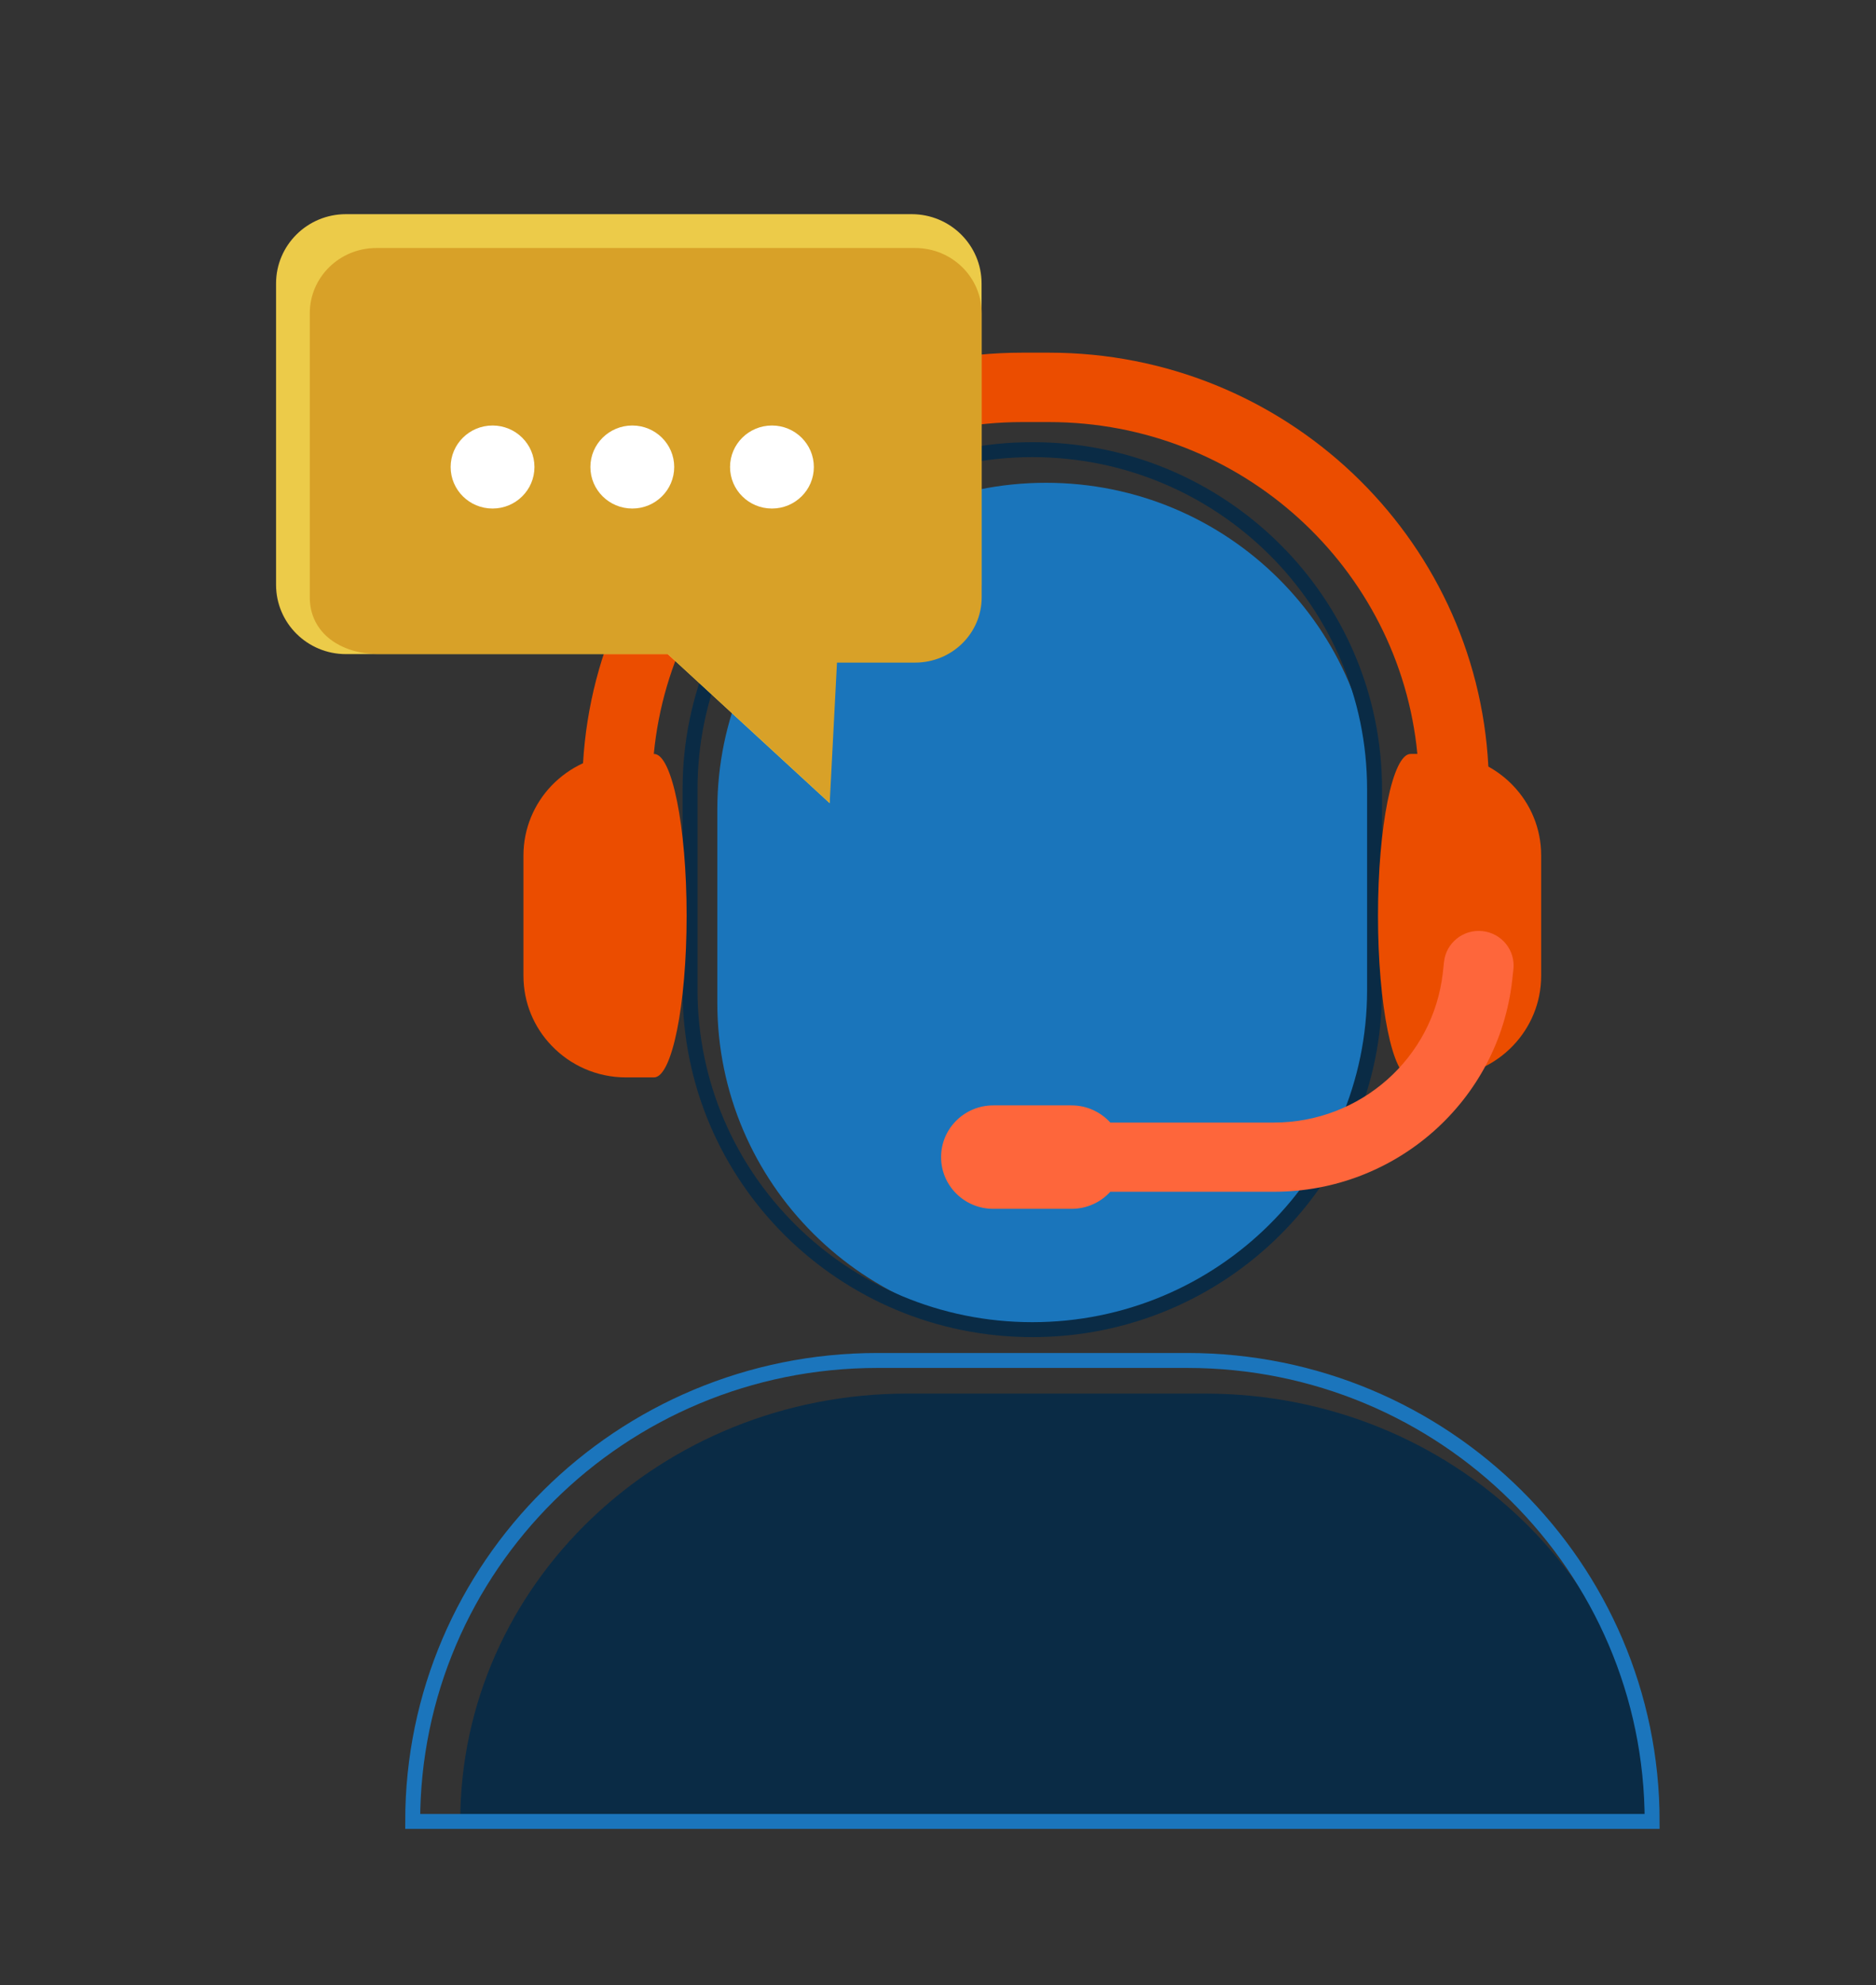 <?xml version="1.0" encoding="UTF-8"?> <svg xmlns="http://www.w3.org/2000/svg" id="Layer_1" data-name="Layer 1" version="1.1" viewBox="0 0 185.79 196.52"><rect x="0" y="0" width="185.79" height="196.52" fill="#333333" stroke="none"/><defs><style> .cls-1 { fill: #0a2b45; } .cls-1, .cls-2, .cls-3, .cls-4, .cls-5, .cls-6, .cls-7, .cls-8, .cls-9 { fill-rule: evenodd; } .cls-1, .cls-2, .cls-4, .cls-5, .cls-6, .cls-8, .cls-9 { stroke-width: 0px; } .cls-2 { fill: #1a75bb; } .cls-3 { stroke: #0a2b45; } .cls-3, .cls-7 { fill: none; stroke-miterlimit: 10; stroke-width: 1.48px; } .cls-4 { fill: #eccb49; } .cls-5 { fill: #fe663b; } .cls-6 { fill: #eb4d00; } .cls-7 { stroke: #1b75bc; } .cls-8 { fill: #d8a128; } .cls-9 { fill: #fff; } </style></defs><path class="cls-2" d="M103.59,47.79c-17.98,0-32.55,14.48-32.55,32.34v19.14c0,17.86,14.57,32.34,32.55,32.34s32.55-14.48,32.55-32.34v-19.14c0-17.86-14.57-32.34-32.55-32.34Z"></path><path class="cls-1" d="M119.35,137.95c24.44,0,44.26,18.96,44.26,42.35H45.58c0-23.39,19.81-42.35,44.26-42.35h29.52Z"></path><path class="cls-3" d="M102.24,44.51c-18.72,0-33.9,15.05-33.9,33.61v19.89c0,18.56,15.18,33.61,33.9,33.61s33.89-15.05,33.89-33.61v-19.89c0-18.56-15.18-33.61-33.89-33.61Z"></path><path class="cls-7" d="M117.59,134.67c25.42,0,46.03,20.43,46.03,45.63H40.87c0-25.2,20.61-45.63,46.02-45.63h30.69Z"></path><path class="cls-6" d="M147.4,75.88c-1.17-22.82-20.21-40.97-43.52-40.97h-2.64c-23.2,0-42.16,17.97-43.5,40.64-1.18.54-2.23,1.3-3.12,2.22-1.72,1.8-2.78,4.24-2.78,6.91v11.91c0,2.68,1.05,5.11,2.78,6.91,1.85,1.94,4.47,3.15,7.37,3.15h2.78c1.78,0,3.23-7.17,3.23-16.01s-1.45-16.01-3.23-16.01h-.02c1.77-18.43,17.44-32.85,36.49-32.85h2.64c19.06,0,34.72,14.42,36.49,32.85h-.67c-1.78,0-3.23,7.17-3.23,16.01s1.45,16.01,3.23,16.01h2.78c2.9,0,5.52-1.21,7.37-3.15,1.72-1.8,2.78-4.23,2.78-6.91v-11.91c0-2.68-1.05-5.11-2.78-6.91-.71-.75-1.54-1.38-2.45-1.89Z"></path><path class="cls-5" d="M149.88,95.96c.21-1.88-1.15-3.58-3.05-3.79-1.9-.21-3.61,1.15-3.82,3.03l-.12,1.09c-.95,8.45-8.16,14.83-16.73,14.83h-16.2c-.95-1.04-2.32-1.7-3.84-1.7h-7.75c-2.85,0-5.17,2.29-5.17,5.12s2.31,5.12,5.17,5.12h7.75c1.52,0,2.89-.65,3.84-1.69h16.2c12.1,0,22.26-9.01,23.6-20.93l.12-1.09Z"></path><path class="cls-4" d="M34.26,21.2c-3.82,0-6.92,3.07-6.92,6.86v29.83c0,3.79,3.1,6.86,6.92,6.86h31.87l16.03,14.75v-14.75h8.13c3.82,0,6.92-3.07,6.92-6.86v-29.83c0-3.79-3.1-6.86-6.92-6.86h-56.03Z"></path><path class="cls-8" d="M37.27,24.55c-3.64,0-6.59,2.89-6.59,6.46v28.12c0,3.57,3.12,5.61,6.76,5.61h28.7s16.03,14.75,16.03,14.75l.72-13.9h7.74c3.64,0,6.59-2.89,6.59-6.46v-28.12c0-3.57-2.95-6.46-6.59-6.46h-53.35Z"></path><path class="cls-9" d="M52.93,46.23c0,2.27-1.86,4.11-4.15,4.11s-4.15-1.84-4.15-4.11,1.86-4.11,4.15-4.11,4.15,1.84,4.15,4.11ZM66.77,46.23c0,2.27-1.86,4.11-4.15,4.11s-4.15-1.84-4.15-4.11,1.86-4.11,4.15-4.11,4.15,1.84,4.15,4.11ZM76.45,50.34c2.29,0,4.15-1.84,4.15-4.11s-1.86-4.11-4.15-4.11-4.15,1.84-4.15,4.11,1.86,4.11,4.15,4.11Z"></path></svg> 